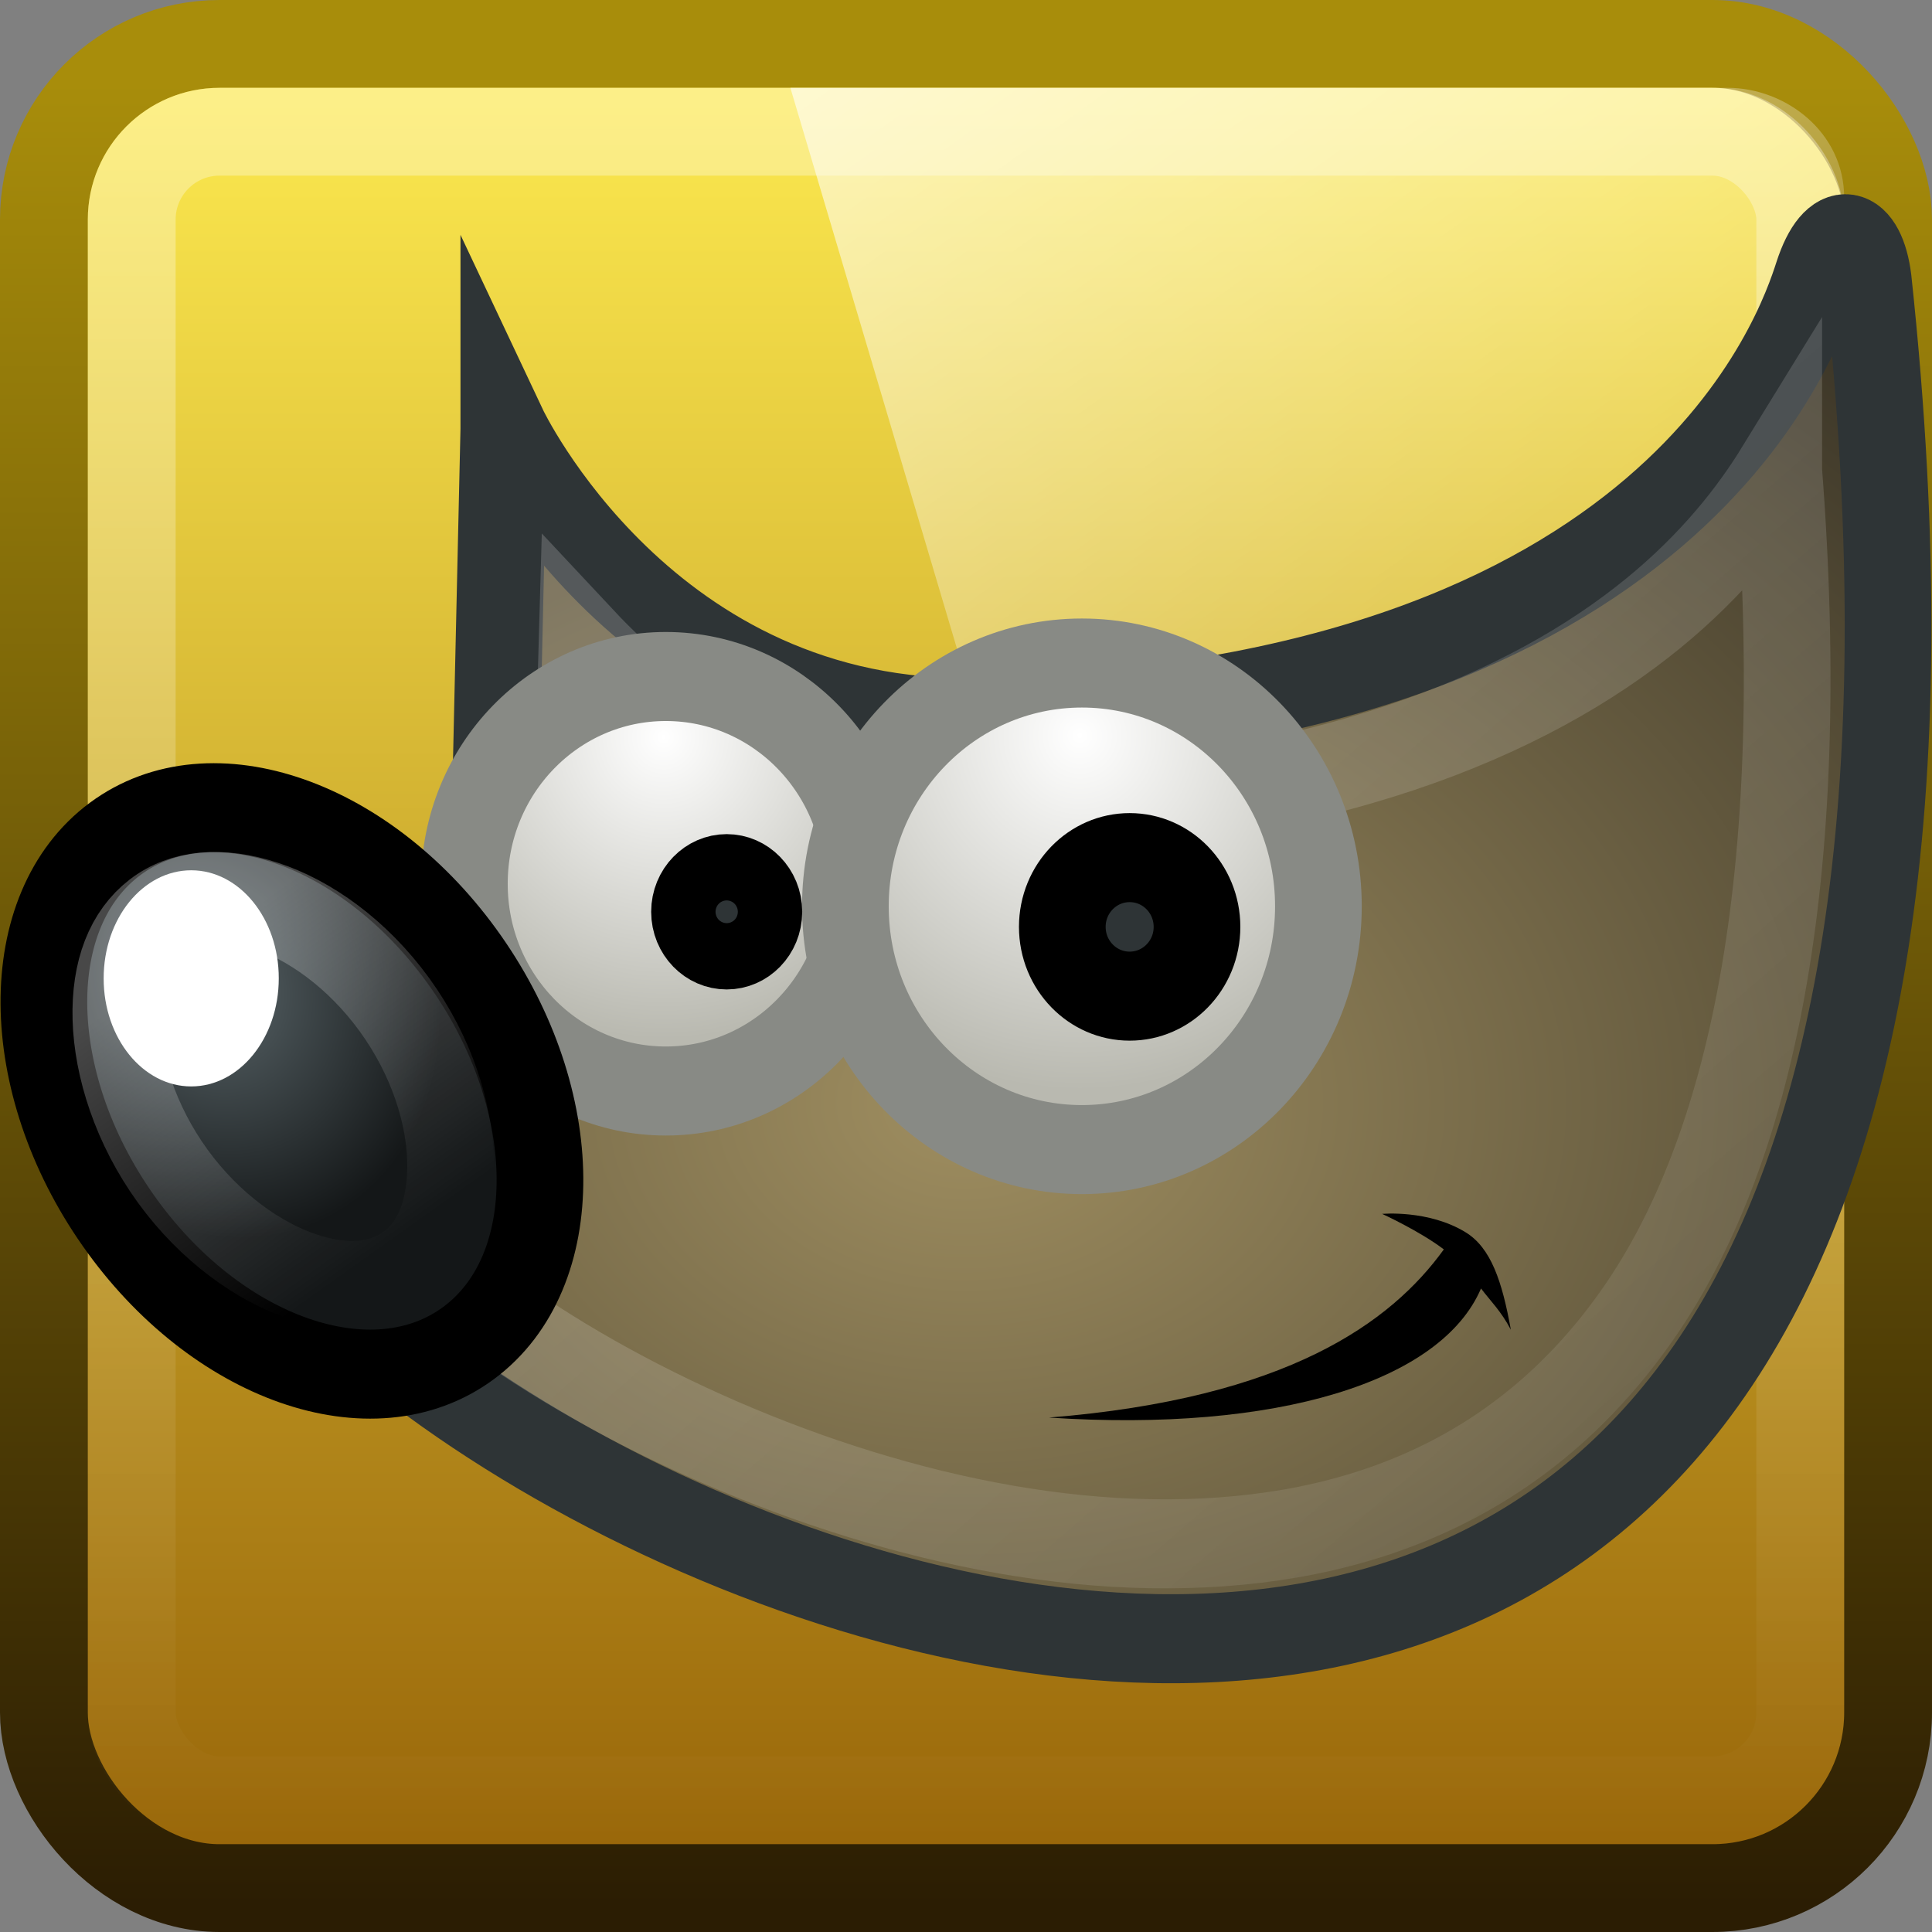 <?xml version="1.0" encoding="UTF-8" standalone="no"?>
<!-- Created with Inkscape (http://www.inkscape.org/) -->

<svg xmlns:dc="http://purl.org/dc/elements/1.1/" xmlns:cc="http://creativecommons.org/ns#" xmlns:rdf="http://www.w3.org/1999/02/22-rdf-syntax-ns#" xmlns:svg="http://www.w3.org/2000/svg" xmlns="http://www.w3.org/2000/svg" xmlns:xlink="http://www.w3.org/1999/xlink" xmlns:sodipodi="http://sodipodi.sourceforge.net/DTD/sodipodi-0.dtd" xmlns:inkscape="http://www.inkscape.org/namespaces/inkscape" width="22" height="22" id="svg3472" version="1.1" inkscape:version="0.48.4 r9939" sodipodi:docname="gimp.svg">
  <rect width="100%" height="100%" fill="#808080" stroke="none"/>
  <defs id="defs3474">
    <linearGradient inkscape:collect="always" xlink:href="#linearGradient4594-3-7" id="linearGradient4533" gradientUnits="userSpaceOnUse" gradientTransform="matrix(0.516,0,0,0.493,-0.139,1028.403)" x1="8.211" y1="-5.714" x2="31.743" y2="25.487" />
    <linearGradient y2="25.487" y1="-5.714" x2="31.743" x1="8.211" id="linearGradient4594-3-7" gradientUnits="userSpaceOnUse">
      <stop id="stop37-5-1-3-5" stop-color="#fff" offset="0" />
      <stop id="stop39-0-2" stop-opacity="0" stop-color="#fff" offset="1" />
    </linearGradient>
    <linearGradient inkscape:collect="always" xlink:href="#linearGradient4050" id="linearGradient3120" gradientUnits="userSpaceOnUse" gradientTransform="matrix(0.54,0,0,0.612,-1.972,1027.933)" x1="22.44" y1="4.894" x2="22.44" y2="38.217" />
    <linearGradient id="linearGradient4050">
      <stop id="stop4052" offset="0" style="stop-color:#ffffff;stop-opacity:0.669;" />
      <stop id="stop4054" offset="1" style="stop-color:#ffffff;stop-opacity:0;" />
    </linearGradient>
    <linearGradient inkscape:collect="always" xlink:href="#linearGradient4282-3-1" id="linearGradient3132-3" gradientUnits="userSpaceOnUse" gradientTransform="matrix(0.495,0,0,0.495,21.752,532.644)" x1="30" y1="1007.362" x2="30" y2="1052.362" />
    <linearGradient id="linearGradient4282-3-1">
      <stop id="stop4284-3-4" offset="0" style="stop-color:#fce94f;stop-opacity:1;" />
      <stop id="stop4286-2-0" offset="1" style="stop-color:#8f5902;stop-opacity:1;" />
    </linearGradient>
    <linearGradient inkscape:collect="always" xlink:href="#linearGradient3899-9-5" id="linearGradient3134-2" gradientUnits="userSpaceOnUse" gradientTransform="matrix(0.495,0,0,0.495,21.752,532.644)" x1="10" y1="1007.362" x2="10" y2="1049.336" />
    <linearGradient id="linearGradient3899-9-5">
      <stop style="stop-color:#a88d0b;stop-opacity:1" offset="0" id="stop3901-3-0" />
      <stop style="stop-color:#2b1d03;stop-opacity:1" offset="1" id="stop3903-6-5" />
    </linearGradient>
    <linearGradient id="linearGradient6468">
      <stop style="stop-color:white;stop-opacity:1" offset="0" id="stop6470" />
      <stop style="stop-color:#b9b9b0;stop-opacity:1" offset="1" id="stop6472" />
    </linearGradient>
    <linearGradient id="linearGradient6452">
      <stop style="stop-color:white;stop-opacity:1" offset="0" id="stop6454" />
      <stop style="stop-color:white;stop-opacity:0" offset="1" id="stop6456" />
    </linearGradient>
    <linearGradient id="linearGradient8542">
      <stop style="stop-color:#5b676b;stop-opacity:1" offset="0" id="stop8544" />
      <stop style="stop-color:#141718;stop-opacity:1" offset="1" id="stop8546" />
    </linearGradient>
    <linearGradient id="linearGradient8524">
      <stop style="stop-color:white;stop-opacity:1" offset="0" id="stop8526" />
      <stop style="stop-color:white;stop-opacity:0" offset="1" id="stop8528" />
    </linearGradient>
    <linearGradient id="linearGradient6500">
      <stop style="stop-color:#9f8e60;stop-opacity:1;" offset="0" id="stop6502" />
      <stop style="stop-color:#221f19;stop-opacity:1" offset="1" id="stop6504" />
    </linearGradient>
    <radialGradient inkscape:collect="always" xlink:href="#linearGradient6500" id="radialGradient3304" gradientUnits="userSpaceOnUse" gradientTransform="matrix(1.095,0,0,0.801,-10.203,1022.347)" cx="20.331" cy="24.928" fx="20.331" fy="24.928" r="19.229" />
    <linearGradient inkscape:collect="always" xlink:href="#linearGradient8524" id="linearGradient3306" gradientUnits="userSpaceOnUse" gradientTransform="matrix(0.618,0,0,0.618,-0.105,1026.436)" x1="14.969" y1="19.111" x2="39.525" y2="46.986" />
    <radialGradient inkscape:collect="always" xlink:href="#linearGradient6468" id="radialGradient3308" gradientUnits="userSpaceOnUse" gradientTransform="matrix(1.041,0,0,1.041,-64.002,1017.486)" cx="69.473" cy="19.598" fx="69.473" fy="19.598" r="3.515" />
    <radialGradient inkscape:collect="always" xlink:href="#linearGradient8542" id="radialGradient3310" gradientUnits="userSpaceOnUse" gradientTransform="matrix(0.493,-0.285,0.332,0.575,-8.702,1028.034)" cx="6.024" cy="25.271" fx="6.024" fy="25.271" r="4.831" />
    <linearGradient inkscape:collect="always" xlink:href="#linearGradient6452" id="linearGradient3312" gradientUnits="userSpaceOnUse" gradientTransform="matrix(0.495,-0.37,0.37,0.495,-9.544,1030.964)" x1="6.305" y1="23.362" x2="5.985" y2="31.57" />
    <radialGradient inkscape:collect="always" xlink:href="#linearGradient6468" id="radialGradient3314" gradientUnits="userSpaceOnUse" gradientTransform="matrix(1.222,0,0,1.222,-71.392,1013.903)" cx="69.473" cy="19.598" fx="69.473" fy="19.598" r="3.515" />
    <radialGradient inkscape:collect="always" xlink:href="#linearGradient6468" id="radialGradient3809" gradientUnits="userSpaceOnUse" gradientTransform="matrix(1.12,0,0,1.122,-65.507,1016.864)" cx="69.473" cy="19.598" fx="69.473" fy="19.598" r="3.515" />
    <linearGradient inkscape:collect="always" xlink:href="#linearGradient6452" id="linearGradient3814" gradientUnits="userSpaceOnUse" gradientTransform="matrix(0.453,-0.34,0.34,0.454,-8.813,1032.522)" x1="6.305" y1="23.362" x2="5.985" y2="31.57" />
    <radialGradient inkscape:collect="always" xlink:href="#linearGradient8542" id="radialGradient3817" gradientUnits="userSpaceOnUse" gradientTransform="matrix(0.452,-0.261,0.304,0.528,-8.041,1029.833)" cx="6.024" cy="25.271" fx="6.024" fy="25.271" r="4.831" />
    <radialGradient inkscape:collect="always" xlink:href="#linearGradient6468" id="radialGradient3820" gradientUnits="userSpaceOnUse" gradientTransform="matrix(0.954,0,0,0.955,-58.733,1020.152)" cx="69.473" cy="19.598" fx="69.473" fy="19.598" r="3.515" />
    <linearGradient inkscape:collect="always" xlink:href="#linearGradient8524" id="linearGradient3823" gradientUnits="userSpaceOnUse" gradientTransform="matrix(0.535,0,0,0.513,0.532,1029.829)" x1="14.969" y1="19.111" x2="39.525" y2="46.986" />
    <radialGradient inkscape:collect="always" xlink:href="#linearGradient6500" id="radialGradient3826" gradientUnits="userSpaceOnUse" gradientTransform="matrix(1.004,0,0,0.735,-9.417,1024.614)" cx="20.331" cy="24.928" fx="20.331" fy="24.928" r="19.229" />
    <linearGradient inkscape:collect="always" xlink:href="#linearGradient6452" id="linearGradient3830" gradientUnits="userSpaceOnUse" gradientTransform="matrix(0.384,-0.289,0.288,0.386,-6.987,1034.053)" x1="6.305" y1="23.362" x2="5.985" y2="31.57" />
    <radialGradient inkscape:collect="always" xlink:href="#linearGradient6500" id="radialGradient3844" gradientUnits="userSpaceOnUse" gradientTransform="matrix(1.004,0,0,0.735,-9.417,1024.614)" cx="20.331" cy="24.928" fx="20.331" fy="24.928" r="19.229" />
    <linearGradient inkscape:collect="always" xlink:href="#linearGradient8524" id="linearGradient3846" gradientUnits="userSpaceOnUse" gradientTransform="matrix(0.535,0,0,0.513,0.532,1029.829)" x1="14.969" y1="19.111" x2="39.525" y2="46.986" />
    <radialGradient inkscape:collect="always" xlink:href="#linearGradient6468" id="radialGradient3848" gradientUnits="userSpaceOnUse" gradientTransform="matrix(0.954,0,0,0.955,-58.733,1020.152)" cx="69.473" cy="19.598" fx="69.473" fy="19.598" r="3.515" />
    <radialGradient inkscape:collect="always" xlink:href="#linearGradient8542" id="radialGradient3850" gradientUnits="userSpaceOnUse" gradientTransform="matrix(0.452,-0.261,0.304,0.528,-8.041,1029.833)" cx="6.024" cy="25.271" fx="6.024" fy="25.271" r="4.831" />
    <linearGradient inkscape:collect="always" xlink:href="#linearGradient6452" id="linearGradient3852" gradientUnits="userSpaceOnUse" gradientTransform="matrix(0.384,-0.289,0.288,0.386,-6.987,1034.053)" x1="6.305" y1="23.362" x2="5.985" y2="31.57" />
    <radialGradient inkscape:collect="always" xlink:href="#linearGradient6468" id="radialGradient3854" gradientUnits="userSpaceOnUse" gradientTransform="matrix(1.12,0,0,1.122,-65.507,1016.864)" cx="69.473" cy="19.598" fx="69.473" fy="19.598" r="3.515" />
  </defs>
  <sodipodi:namedview id="base" pagecolor="#ffffff" bordercolor="#666666" borderopacity="1.0" inkscape:pageopacity="0.0" inkscape:pageshadow="2" inkscape:zoom="15.839192" inkscape:cx="21.436227" inkscape:cy="12.869573" inkscape:document-units="px" inkscape:current-layer="capa1" showgrid="true" inkscape:window-width="1280" inkscape:window-height="976" inkscape:window-x="0" inkscape:window-y="24" inkscape:window-maximized="1">
    <inkscape:grid type="xygrid" id="grid3480" empspacing="5" visible="true" enabled="true" snapvisiblegridlinesonly="true" />
  </sodipodi:namedview>
  <g inkscape:label="Capa 1" inkscape:groupmode="layer" id="capa1" transform="translate(0,-1030.362)">
    <rect style="color:black;fill:url(#linearGradient3132-3);fill-opacity:1;fill-rule:nonzero;stroke:url(#linearGradient3134-2);stroke-width:1;stroke-linecap:butt;stroke-linejoin:miter;stroke-miterlimit:4;stroke-opacity:1;stroke-dasharray:none;stroke-dashoffset:0;marker:none;visibility:visible;display:inline;overflow:visible;enable-background:accumulate" id="rect3874" width="21" height="21" x="0.5" y="1030.862" ry="2" rx="2" />
    <rect width="19" height="19" ry="1" x="1.5" y="1031.862" id="rect4513" style="opacity:0.5;fill:none;stroke:url(#linearGradient3120);stroke-width:1;stroke-miterlimit:4;stroke-opacity:1;stroke-dasharray:none" rx="1" />
    <path style="opacity:0.99;fill:url(#linearGradient4533)" inkscape:connector-curvature="0" d="m 9,1031.362 10.671,0 c 0.664,0 1.329,0.506 1.329,1.252 l 0,16.748 -6.653,0 -5.347,-18 z" id="path57-5-0" sodipodi:nodetypes="cssccc" />
    <g id="g3832" transform="matrix(0.996,0,0,1.023,0.043,-24.006)">
      <path d="m 5.717,1035.437 c 0,0 1.628,3.362 5.438,3.267 7.983,-0.201 9.383,-4.37 9.583,-4.971 0.2,-0.602 0.507,-0.51 0.578,0.046 2.604,23.66 -18.069,13.509 -18.803,9.479 4.106,-1.203 3.104,-3.509 3.104,-3.509 l 0.1,-4.311 z" style="color:black;fill:url(#radialGradient3844);fill-opacity:1;fill-rule:evenodd;stroke:#2e3436;stroke-width:0.991;stroke-linecap:butt;stroke-linejoin:miter;stroke-miterlimit:10;stroke-opacity:1;stroke-dasharray:none;stroke-dashoffset:0;marker:none;visibility:visible;display:inline;overflow:visible" id="path4323" inkscape:connector-curvature="0" />
      <path d="m 20.293,1035.904 c -0.3,0.475 -0.752,1.043 -1.437,1.587 -1.407,1.118 -3.769,2.135 -7.634,2.228 -2.258,0.055 -3.716,-0.992 -4.61,-1.923 l -0.067,2.292 c 0.073,0.215 0.222,0.713 -0.033,1.395 -0.275,0.733 -1.152,1.483 -2.656,2.051 0.134,0.268 0.265,0.535 0.668,0.914 0.549,0.515 1.313,1.071 2.222,1.571 1.817,1 4.17,1.792 6.364,1.827 2.194,0.036 4.2,-0.633 5.579,-2.565 1.272,-1.78 1.968,-4.795 1.604,-9.377 z" style="opacity:0.185;color:black;fill:none;stroke:url(#linearGradient3846);stroke-width:0.991;stroke-linecap:butt;stroke-linejoin:miter;stroke-miterlimit:10;stroke-opacity:1;stroke-dasharray:none;stroke-dashoffset:0;marker:none;visibility:visible;display:inline;overflow:visible" id="path8520" inkscape:connector-curvature="0" />
      <path d="m 9.872,1040.5 c 3.19e-4,1.274 -1.031,2.307 -2.303,2.307 -1.272,0 -2.304,-1.033 -2.303,-2.307 -3.19e-4,-1.274 1.031,-2.307 2.303,-2.307 1.272,0 2.304,1.033 2.303,2.307 z" style="color:black;fill:url(#radialGradient3848);fill-opacity:1;fill-rule:evenodd;stroke:#888a85;stroke-width:0.991;stroke-linecap:butt;stroke-linejoin:miter;stroke-miterlimit:10;stroke-opacity:1;stroke-dasharray:none;stroke-dashoffset:0;marker:none;visibility:visible;display:inline;overflow:visible" id="path4357" inkscape:connector-curvature="0" />
      <path d="m 5.284,1041.369 c 1.116,1.549 1.13,3.449 0.032,4.242 -1.099,0.794 -2.895,0.181 -4.011,-1.368 -1.116,-1.549 -1.13,-3.449 -0.032,-4.242 1.099,-0.794 2.895,-0.181 4.011,1.368 l 0,0 z" style="color:black;fill:url(#radialGradient3850);fill-opacity:1;fill-rule:evenodd;stroke:black;stroke-width:0.991;stroke-linecap:butt;stroke-linejoin:miter;stroke-miterlimit:10;stroke-opacity:1;stroke-dasharray:none;stroke-dashoffset:0;marker:none;visibility:visible;display:inline;overflow:visible" id="path5198" inkscape:connector-curvature="0" />
      <path d="m 1.736,1040.85 c -0.307,0.231 -0.469,0.622 -0.454,1.152 0.015,0.53 0.223,1.18 0.65,1.753 0.428,0.574 0.989,0.957 1.491,1.12 0.502,0.163 0.921,0.117 1.228,-0.114 0.307,-0.231 0.469,-0.64 0.457,-1.173 -0.012,-0.533 -0.215,-1.169 -0.641,-1.741 -0.427,-0.572 -0.977,-0.947 -1.482,-1.108 -0.505,-0.162 -0.942,-0.12 -1.249,0.111 z" style="opacity:0.281;color:black;fill:none;stroke:url(#linearGradient3852);stroke-width:0.991;stroke-linecap:butt;stroke-linejoin:miter;stroke-miterlimit:10;stroke-opacity:1;stroke-dasharray:none;stroke-dashoffset:0;marker:none;visibility:visible;display:inline;overflow:visible" id="path6450" inkscape:connector-curvature="0" />
      <path d="m 3.144,1041.553 c 1.32e-4,0.664 -0.448,1.203 -1.001,1.203 -0.553,0 -1.002,-0.539 -1.001,-1.203 -1.32e-4,-0.665 0.448,-1.203 1.001,-1.203 0.553,0 1.002,0.539 1.001,1.203 l 0,0 z" style="color:black;fill:white;fill-opacity:1;fill-rule:evenodd;stroke:none;stroke-width:1;marker:none;visibility:visible;display:inline;overflow:visible" id="path6446" inkscape:connector-curvature="0" />
      <path d="m 15.03,1040.751 c 3.74e-4,1.495 -1.21,2.708 -2.704,2.708 -1.494,0 -2.704,-1.212 -2.704,-2.708 -3.74e-4,-1.495 1.21,-2.708 2.704,-2.708 1.494,0 2.704,1.212 2.704,2.708 z" style="color:black;fill:url(#radialGradient3854);fill-opacity:1;fill-rule:evenodd;stroke:#888a85;stroke-width:0.991;stroke-linecap:butt;stroke-linejoin:miter;stroke-miterlimit:10;stroke-opacity:1;stroke-dasharray:none;stroke-dashoffset:0;marker:none;visibility:visible;display:inline;overflow:visible" id="path6462" inkscape:connector-curvature="0" />
      <path d="m 8.633,1040.812 c 5.96e-5,0.204 -0.165,0.369 -0.368,0.369 -0.203,0 -0.368,-0.165 -0.368,-0.369 -5.96e-5,-0.203 0.165,-0.369 0.368,-0.369 0.203,0 0.368,0.165 0.368,0.369 l 0,0 z" style="color:black;fill:#2e3436;fill-opacity:1;fill-rule:evenodd;stroke:black;stroke-width:0.991;stroke-linecap:butt;stroke-linejoin:miter;stroke-miterlimit:10;stroke-opacity:1;stroke-dasharray:none;stroke-dashoffset:0;marker:none;visibility:visible;display:inline;overflow:visible" id="path4359" inkscape:connector-curvature="0" />
      <path d="m 13.642,1040.98 c 1.26e-4,0.426 -0.345,0.771 -0.77,0.771 -0.425,0 -0.77,-0.345 -0.77,-0.771 -1.25e-4,-0.426 0.345,-0.771 0.77,-0.771 0.425,0 0.77,0.345 0.77,0.771 l 0,0 z" style="color:black;fill:#2e3436;fill-opacity:1;fill-rule:evenodd;stroke:black;stroke-width:0.991;stroke-linecap:butt;stroke-linejoin:miter;stroke-miterlimit:10;stroke-opacity:1;stroke-dasharray:none;stroke-dashoffset:0;marker:none;visibility:visible;display:inline;overflow:visible" id="path6464" inkscape:connector-curvature="0" />
      <path style="fill:black" inkscape:connector-curvature="0" id="path3149" d="m 15.757,1044.175 c 0,0 0.531,-0.049 0.955,0.204 0.291,0.173 0.419,0.548 0.518,1.085 -0.112,-0.208 -0.233,-0.32 -0.341,-0.459 -0.455,1.035 -2.325,1.605 -4.94,1.437 2.727,-0.213 3.913,-1.06 4.515,-1.872 -0.277,-0.205 -0.707,-0.396 -0.707,-0.396 z" />
    </g>
  </g>
</svg>
